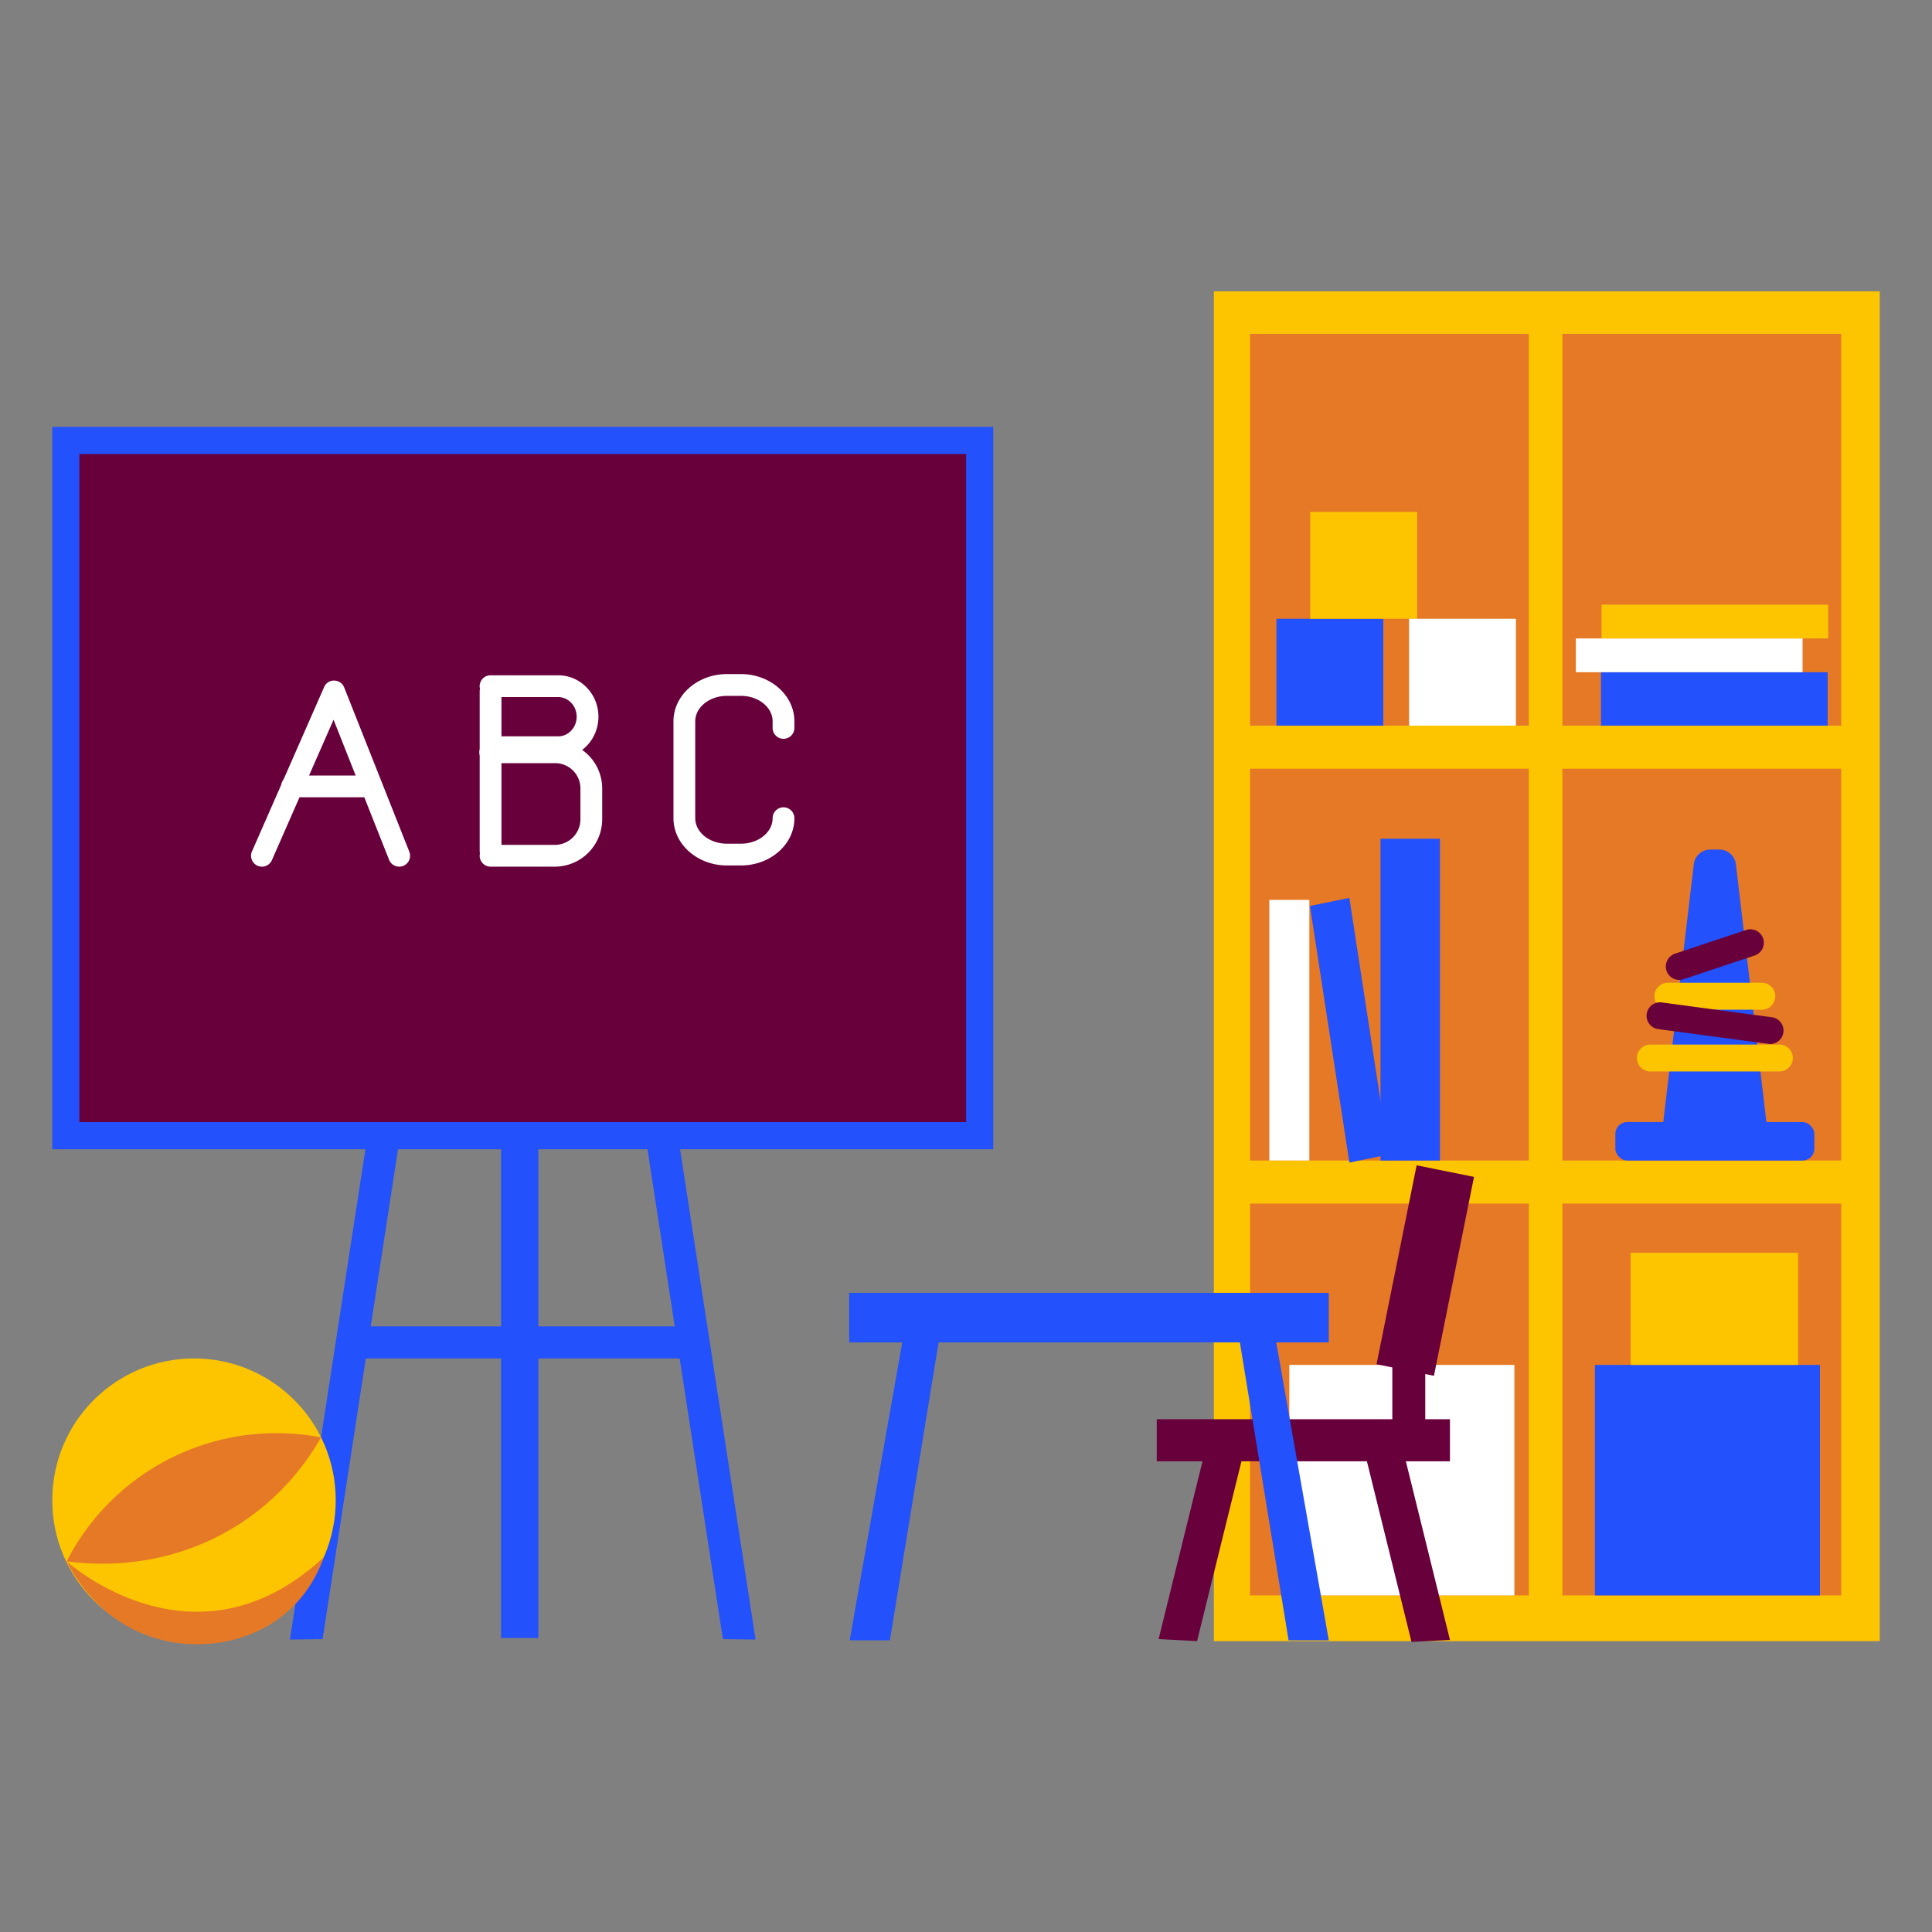 <svg xmlns="http://www.w3.org/2000/svg" viewBox="0 0 2000 2000"><rect x="0" y="0" width="2000" height="2000" fill="#808080" stroke="none"/><defs><style>.cls-1{fill:#fdc500;}.cls-2{fill:#e67925;}.cls-3{fill:#2351fb;}.cls-4{fill:#fff;}.cls-5{fill:#68003c;}</style></defs><title>Kindergarten room</title><g id="Kindergarten_room" data-name="Kindergarten room"><rect class="cls-1" x="1256.57" y="301.64" width="689.33" height="1397.25"/><rect class="cls-2" x="1294" y="345.57" width="288.62" height="405.61"/><rect class="cls-2" x="1617.38" y="345.57" width="288.62" height="405.61"/><rect class="cls-2" x="1294" y="795.77" width="288.62" height="405.61"/><rect class="cls-2" x="1617.38" y="795.77" width="288.62" height="405.61"/><rect class="cls-2" x="1294" y="1245.96" width="288.62" height="405.61"/><rect class="cls-2" x="1617.38" y="1245.96" width="288.62" height="405.61"/><rect class="cls-3" x="1651.05" y="1412.96" width="232.95" height="238.61"/><rect class="cls-4" x="1334.72" y="1412.96" width="232.95" height="238.61"/><rect class="cls-1" x="1688" y="1296.91" width="173.33" height="116.05"/><rect class="cls-4" x="1314" y="931.57" width="41.43" height="269.8"/><polygon class="cls-3" points="1437.66 1195.09 1396.87 1203.49 1356.07 937.86 1396.87 929.45 1437.66 1195.09"/><rect class="cls-3" x="1429.09" y="868.24" width="61.57" height="333.14"/><path class="cls-3" d="M1812.36,1188.52h-74.29a17.28,17.28,0,0,1-17.16-19.31l32.48-274.51a17.27,17.27,0,0,1,17.15-15.25h9.34A17.28,17.28,0,0,1,1797,894.7l32.48,274.51A17.29,17.29,0,0,1,1812.36,1188.52Z"/><path class="cls-5" d="M1816.39,989.14l-73.54,24.53a13.93,13.93,0,1,1-8.81-26.43l73.53-24.53a13.93,13.93,0,0,1,8.82,26.43Z"/><path class="cls-1" d="M1823.84,1045.2h-97.25a13.93,13.93,0,1,1,0-27.86h97.25a13.93,13.93,0,1,1,0,27.86Z"/><path class="cls-5" d="M1830.31,1080.56l-113.9-15.26a13.93,13.93,0,0,1,3.7-27.61L1834,1053a13.93,13.93,0,1,1-3.7,27.61Z"/><path class="cls-1" d="M1842,1109.19H1708.47a13.93,13.93,0,0,1,0-27.86H1842a13.93,13.93,0,1,1,0,27.86Z"/><rect class="cls-3" x="1672.21" y="1161.57" width="206" height="39.8" rx="12.25"/><rect class="cls-3" x="1321.37" y="640.57" width="110.61" height="110.61"/><rect class="cls-1" x="1356.37" y="529.96" width="110.61" height="110.61"/><rect class="cls-4" x="1458.67" y="640.57" width="110.61" height="110.61"/><rect class="cls-3" x="1657.33" y="695.88" width="234.67" height="55.3"/><rect class="cls-4" x="1631.33" y="660.91" width="234.67" height="34.97"/><rect class="cls-1" x="1657.88" y="625.93" width="234.67" height="34.97"/><rect class="cls-3" x="54.1" y="441.93" width="974.09" height="747.77"/><polygon class="cls-3" points="333.95 1696.81 300.14 1697.24 419.39 922.65 452.35 927.73 333.95 1696.81"/><polygon class="cls-3" points="748.34 1696.81 782.15 1697.24 662.9 922.65 629.94 927.73 748.34 1696.81"/><rect class="cls-3" x="518.71" y="981.13" width="38.61" height="714.48"/><rect class="cls-3" x="350.05" y="1373.05" width="370.34" height="33.21"/><rect class="cls-5" x="82.18" y="470.02" width="917.92" height="691.6"/><path class="cls-4" d="M413.25,897.17a11.29,11.29,0,0,1-10.48-7.12l-57.47-145L281.48,890.42a11.27,11.27,0,1,1-20.64-9.06l74.68-170.09c4.11-9.36,17.18-8.72,20.79.38l67.42,170.09A11.29,11.29,0,0,1,413.25,897.17Z"/><path class="cls-4" d="M382.08,825.34H302.33a11.27,11.27,0,1,1,0-22.54h79.75a11.27,11.27,0,1,1,0,22.54Z"/><path class="cls-4" d="M507.84,892.11a11.27,11.27,0,0,1-11.27-11.27v-165a11.27,11.27,0,0,1,22.54,0v165A11.26,11.26,0,0,1,507.84,892.11Z"/><path class="cls-4" d="M577.81,784.8H511.17a11.27,11.27,0,0,1,0-22.54h66.64c10.56,0,19.15-9.12,19.15-20.32s-8.59-20.33-19.15-20.33h-70a11.27,11.27,0,0,1,0-22.54h70c23,0,41.69,19.23,41.69,42.87S600.8,784.8,577.81,784.8Z"/><path class="cls-4" d="M574.33,897.16H507.84a11.27,11.27,0,0,1,0-22.54h66.49a26.55,26.55,0,0,0,26.53-26.52v-32A26.2,26.2,0,0,0,574.7,790H507.84a11.27,11.27,0,1,1,0-22.53H574.7a48.74,48.74,0,0,1,48.69,48.69v32A49.12,49.12,0,0,1,574.33,897.16Z"/><path class="cls-4" d="M767,895.91H752.52C722,895.91,697.17,874,697.17,847V746.73c0-27,24.83-48.91,55.35-48.91H767c30.53,0,55.36,21.94,55.36,48.91v6.8a11.27,11.27,0,0,1-22.54,0v-6.8c0-14.54-14.72-26.37-32.82-26.37H752.52c-18.09,0-32.81,11.83-32.81,26.37V847c0,14.55,14.72,26.38,32.81,26.38H767c18.1,0,32.82-11.83,32.82-26.38a11.27,11.27,0,0,1,22.54,0C822.4,874,797.57,895.91,767,895.91Z"/><rect class="cls-5" x="1197.46" y="1469.17" width="303.53" height="43.56"/><polygon class="cls-5" points="1239.18 1698.89 1199.38 1696.78 1250.83 1488.44 1288.83 1497.83 1239.18 1698.89"/><polygon class="cls-5" points="1461.19 1699.73 1500.99 1697.62 1449.55 1489.28 1411.55 1498.66 1461.19 1699.73"/><rect class="cls-5" x="1441.33" y="1330.91" width="34.09" height="157.54"/><rect class="cls-5" x="1445.12" y="1210.26" width="60.61" height="210.05" transform="translate(288.83 -265.48) rotate(11.39)"/><rect class="cls-3" x="879.1" y="1338.37" width="496.46" height="51.29"/><polygon class="cls-3" points="921.22 1698.02 879.6 1698.02 938.67 1363.23 974.98 1369.16 921.22 1698.02"/><polygon class="cls-3" points="1333.94 1698.02 1375.56 1698.02 1316.49 1363.23 1280.18 1369.16 1333.94 1698.02"/><circle class="cls-1" cx="200.83" cy="1553" r="146.73"/><path class="cls-2" d="M69,1616.29A244,244,0,0,1,332.36,1488C278.73,1582,176.89,1630.52,69,1616.29Z"/><path class="cls-2" d="M69,1616.29s132.43,120.29,266.22-4.36c-4.67,13.22-14.27,34.54-34.22,53.36-38.07,35.91-94.87,44.84-142,30C99.81,1676.65,73.84,1626.17,69,1616.29Z"/></g></svg>